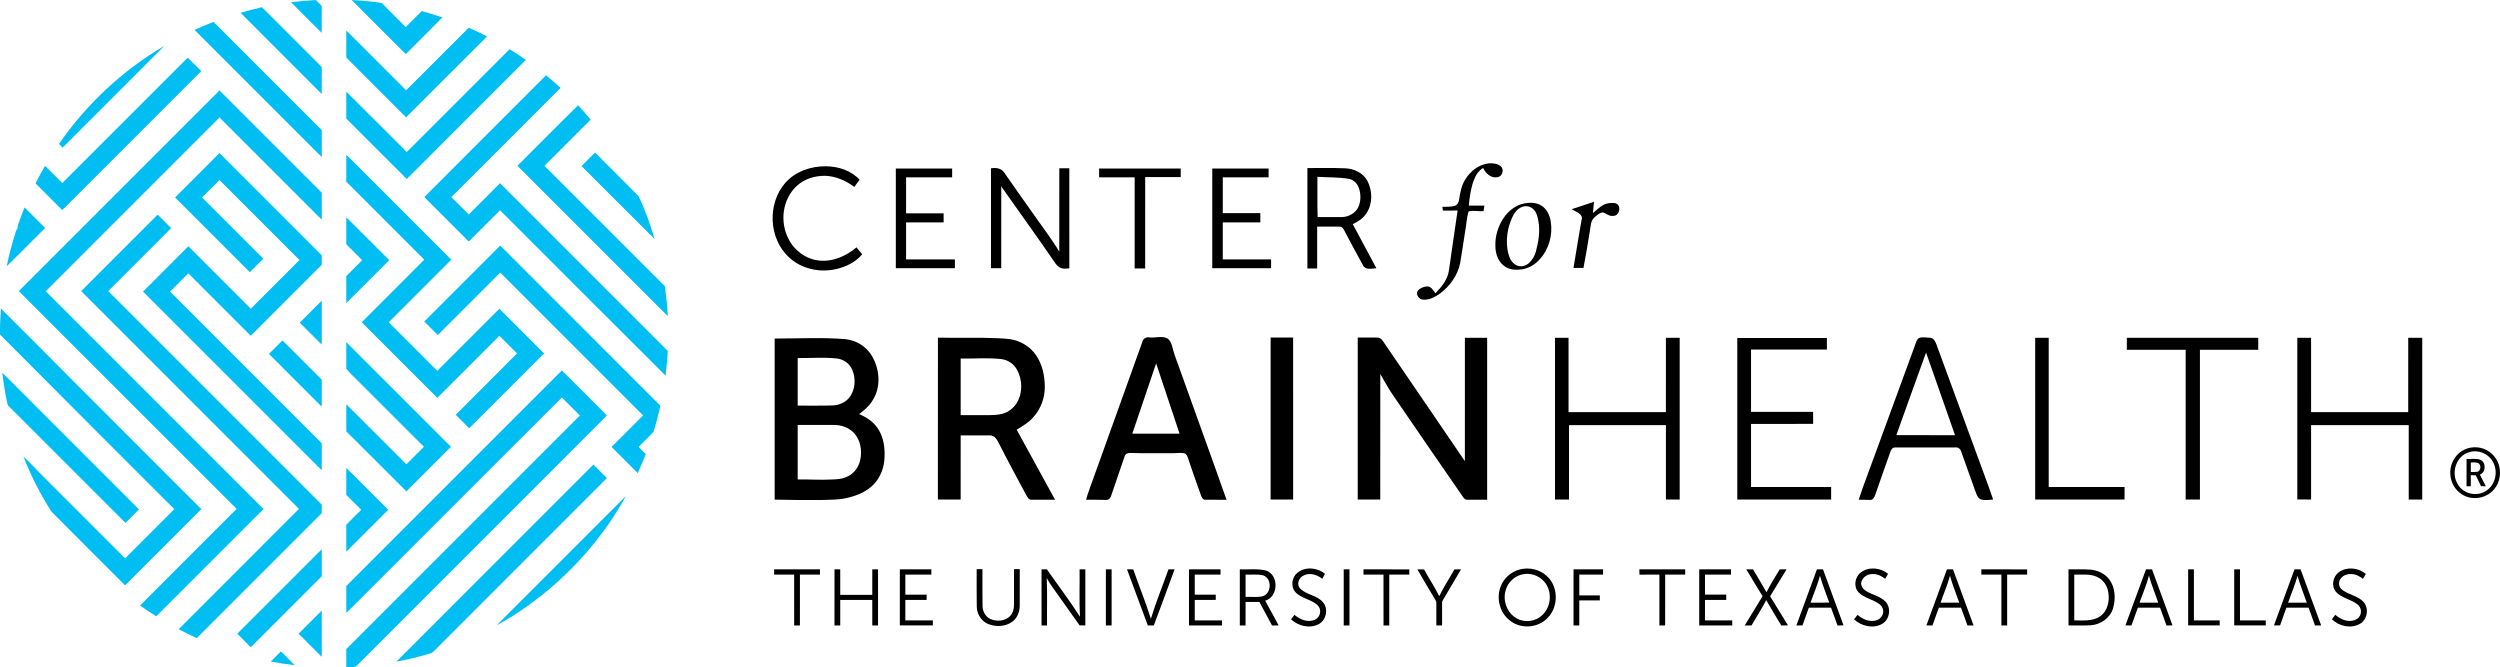 <?xml version="1.0" encoding="UTF-8"?>
<svg xmlns="http://www.w3.org/2000/svg" id="Layer_1" data-name="Layer 1" viewBox="0 0 2496.45 666.34">
  <defs>
    <style>
      .cls-1 {
        fill: #00bef2;
      }
    </style>
  </defs>
  <path class="cls-1" d="M290.67,2.21c8.22-1.04,16.47-1.7,24.73-2.19,1.95,1.97,3.91,3.93,5.89,5.89,0,8.97.04,17.94-.02,26.91-10.27-10.14-20.48-20.33-30.6-30.61Z"></path>
  <path class="cls-1" d="M351.18,0c10,.55,19.98,1.47,29.9,2.91,7.99,8.1,16.07,16.1,24.1,24.15,5.33-5.35,10.66-10.68,16-16.01,6.92,1.92,13.8,4.01,20.58,6.39-12.15,12.24-24.4,24.39-36.57,36.62-18.01-18.02-36.07-35.99-54.01-54.06Z"></path>
  <path class="cls-1" d="M240.17,12.76c7.08-2.08,14.24-3.84,21.42-5.54,19.9,19.89,39.79,39.81,59.7,59.69.02,9,.01,18,.01,27.01-27.05-27.05-54.13-54.07-81.13-81.16Z"></path>
  <path class="cls-1" d="M194.27,29.88c6.25-2.81,12.52-5.59,18.91-8.05,36.05,36.01,72.06,72.07,108.11,108.08.02,9,.01,18,.01,27.01-42.36-42.34-84.71-84.67-127.03-127.04Z"></path>
  <path class="cls-1" d="M405.53,90.16c20.88-20.81,41.69-41.69,62.56-62.52,6.15,2.76,12.3,5.55,18.2,8.82-26.95,26.87-53.81,53.83-80.75,80.71-19.92-19.91-39.83-39.82-59.74-59.74v-26.99c19.91,19.9,39.82,39.81,59.73,59.72Z"></path>
  <path class="cls-1" d="M58.89,143.76c27.4-39.75,63.53-73.54,105.19-97.96-33.76,33.96-67.7,67.75-101.55,101.63-1.22-1.23-2.43-2.46-3.64-3.67Z"></path>
  <path class="cls-1" d="M406.18,151.8c34.21-34.23,68.43-68.45,102.66-102.66,5.56,3.34,10.97,6.93,16.27,10.66-39.59,39.7-79.27,79.32-118.93,118.96-20.18-20.05-40.25-40.23-60.38-60.33.01-8.97-.02-17.94.02-26.91,20.19,20.02,40.21,40.21,60.36,60.28Z"></path>
  <path class="cls-1" d="M62.18,182.8c41.75-41.74,83.45-83.53,125.26-125.22,4.52,4.46,8.97,8.98,13.48,13.45-46.25,46.25-92.46,92.54-138.77,138.73-8.91-8.85-17.77-17.75-26.65-26.64,2.99-5.92,6.09-11.78,9.47-17.49,5.76,5.69,11.46,11.46,17.21,17.17Z"></path>
  <path class="cls-1" d="M545.22,75.19c5,4,9.85,8.2,14.52,12.59-36.39,36.3-72.7,72.69-109.06,109.02,5.81,5.78,11.56,11.61,17.39,17.36,10.41-10.41,20.81-20.83,31.24-31.22,55.85,55.84,111.68,111.7,167.54,167.53-.43,8.23-1.29,16.44-2.23,24.64-55.25-54.91-110.18-110.14-165.31-165.17-10.43,10.4-20.83,20.82-31.25,31.23-14.81-14.78-29.59-29.58-44.38-44.37,40.51-40.54,81.09-81.01,121.54-121.61Z"></path>
  <path class="cls-1" d="M219.17,90.34c34.09,33.99,68.1,68.06,102.14,102.11-.02,8.99-.01,17.97,0,26.96-34.05-34.03-68.1-68.06-102.12-102.12-57.84,57.84-115.68,115.68-173.51,173.52,72.5,72.49,145,144.98,217.49,217.49-35.71,35.74-71.45,71.45-107.17,107.18-5.51-3.42-10.86-7.1-16.13-10.86,32.13-32.16,64.3-64.29,96.43-96.46-72.52-72.47-144.98-145-217.51-217.46,66.79-66.8,133.56-133.6,200.38-200.36Z"></path>
  <path class="cls-1" d="M516.68,165.57c20.24-20.14,40.24-40.53,60.67-60.47,4.12,4.8,8.47,9.4,12.5,14.28-15.38,15.4-30.79,30.78-46.17,46.19,40.1,40.06,80.15,80.18,120.26,120.23,1.36,9.91,2.39,19.88,2.9,29.88-50.09-49.99-100.09-100.09-150.16-150.11Z"></path>
  <path class="cls-1" d="M580.68,165.81c4.5-4.51,9-9.02,13.52-13.52,14.41,14.55,29.04,28.89,43.37,43.52,6.71,13.72,11.74,28.28,16.14,42.91-24.46-24.19-48.66-48.64-73.03-72.91Z"></path>
  <path class="cls-1" d="M174.83,197.19c14.72-14.83,29.53-29.59,44.33-44.35,34.1,33.99,68.12,68.07,102.16,102.13-.03,3.15-.03,6.3-.02,9.45-23.63,23.63-47.26,47.26-70.89,70.89-20.77-20.81-41.57-41.59-62.36-62.38-6.1,6.06-12.16,12.16-18.25,18.23,50.49,50.51,101.01,101.01,151.51,151.52-.02,8.99-.01,17.98-.01,26.97-59.51-59.47-118.98-118.97-178.47-178.46,15.02-15.14,30.14-30.17,45.22-45.26,20.78,20.79,41.59,41.56,62.36,62.37,16.22-16.19,32.41-32.42,48.64-48.62-26.62-26.63-53.26-53.24-79.87-79.88-5.81,5.77-11.58,11.58-17.38,17.36,20.37,20.39,40.76,40.75,61.13,61.14-4.5,4.49-8.97,9-13.49,13.46-24.92-24.8-49.74-49.71-74.61-74.57Z"></path>
  <path class="cls-1" d="M345.82,154.52c35.02,34.85,69.89,69.86,104.84,104.78-20.82,20.84-41.66,41.66-62.48,62.49,16.14,16.19,32.33,32.33,48.48,48.51,20.67-20.66,41.34-41.33,62-62,14.89,14.86,29.75,29.76,44.64,44.62-24.91,24.93-49.82,49.84-74.75,74.75-4.49-4.49-8.98-8.97-13.46-13.47,20.34-20.49,40.83-40.83,61.21-61.28-5.9-5.86-11.75-11.76-17.64-17.62-20.66,20.67-41.33,41.34-62,62-25.15-25.17-50.33-50.32-75.49-75.49,20.82-20.85,41.67-41.67,62.49-62.51-25.95-25.96-51.91-51.91-77.86-77.87.01-8.97-.02-17.94.02-26.91Z"></path>
  <path d="M1463.33,178.95c5.12-8.2,13.63-14.9,23.49-15.84,4.15-.31,8.79.32,12.06,3.11,3.55,3.49,1.05,10.64-4.05,10.79-6.31.95-11.26-4.04-13.8-9.24-4.92,2.79-7.83,7.92-9.64,13.1-2.78,7.85-3.9,16.17-4.66,24.42,5.19.02,10.38,0,15.59.01-.33,1.84-.62,3.68-.9,5.53-4.94.46-10.07-1.01-14.86.29-2.09,6.22-2.11,13.01-3.41,19.45-1.74,10.67-3.19,21.37-5.02,32.02-2.53,12.37-10.29,23.23-20.36,30.67-4.96,3.42-10.84,6.69-17.07,5.91-3.9-.51-7.32-5.24-4.88-8.86,2.14-2.61,5.65-3.98,8.96-4.29,4.2-.26,6.57,3.86,8.57,6.9,6.05-6.37,12.25-13.55,13.48-22.58,2.76-20.08,5.91-40.11,8.71-60.18-4.9.26-9.8.1-14.69.14-.21-1.25-.39-2.51-.55-3.75,4.02-.1,8.13.1,12.09-.85,2.82-.83,4.39-3.71,4.66-6.5,1.02-7.01,2.42-14.18,6.28-20.25Z"></path>
  <path d="M784.11,182.67c10.07-11.47,25.72-16.83,40.71-16.64,12.27.13,25.08,4.2,33.56,13.43-1.78,2.38-3.54,4.78-5.28,7.18-8.52-6.26-18.64-10.81-29.34-11.08-10.03-.08-20.37,3.03-27.87,9.88-14.58,13.08-17.47,36.2-8.43,53.23,5.71,11.54,17.34,20.05,30.2,21.46,13.78,1.64,27.23-4.4,37.61-13.1,1.87,2.32,3.76,4.62,5.68,6.9-6.5,7.88-16.19,12.52-26,14.76-16.3,3.8-34.56-.11-46.96-11.62-20.42-18.62-22.01-53.7-3.88-74.4Z"></path>
  <path d="M1305.55,167.81c12.4.1,24.81-.29,37.2.23,8.93.25,18.34,4.37,22.68,12.55,5.25,9.93,5.39,22.89-.92,32.4-3.25,4.99-8.33,8.45-13.7,10.82,7.75,14.74,15.91,29.27,23.62,44.04-4.46.24-10.78,2.13-13.32-2.86-6.65-11.78-12.86-23.81-19.23-35.74-.8-1.56-2.28-2.97-4.1-2.95-7.5-.04-14.99.01-22.48.01v41.74h-9.75c-.01-33.42,0-66.83,0-100.24ZM1315.56,176.57c.12,13.4-.29,26.81.22,40.2,8.01.04,16.02.05,24.04,0,6.71-.11,13.59-3.67,16.54-9.88,2.78-6.09,2.74-13.33.42-19.55-1.59-4.33-5.31-8.01-9.95-8.75-10.33-1.75-20.85-1.38-31.27-2.03Z"></path>
  <path d="M894.55,168.31c18.75-.02,37.5-.01,56.25-.01-.01,2.92-.01,5.83-.01,8.76-15.33-.01-30.66-.01-45.98,0-.02,11.99-.02,23.99,0,35.99,12.49,0,24.99-.01,37.48,0,.01,3,.01,6,0,9-12.49.01-24.99,0-37.48.01-.02,12.33-.02,24.66,0,36.99,16.24,0,32.49-.01,48.74.01,0,2.9-.01,5.82,0,8.73-19.67.02-39.33.02-59,0-.01-33.16,0-66.32,0-99.48Z"></path>
  <path d="M989.56,168.11c4.72-.95,10.29-.18,13.17,4.11,10.38,14.96,20.83,29.87,31.43,44.66,8.04,11.31,16.29,22.48,23.61,34.28.07-27.7,0-55.41.04-83.11,3.32-.01,6.65-.01,9.98,0,.01,33.29.01,66.58.01,99.87-2.72.3-5.56.8-8.18-.18-2.86-.99-4.83-3.45-6.49-5.84-17.41-25.48-35.52-50.47-53.29-75.7-.1,27.2-.01,54.4-.04,81.6-3.43,0-6.84,0-10.25-.01,0-33.23-.01-66.46.01-99.68Z"></path>
  <path d="M1097.55,168.31c27.17-.01,54.33-.02,81.5,0-.01,2.82-.01,5.65,0,8.48-11.83.03-23.66-.01-35.49.02-.02,30.41,0,60.82-.01,91.24h-10.5c-.02-30.33.01-60.66-.01-90.99-11.83-.02-23.66,0-35.48-.01-.02-2.92-.03-5.83-.01-8.74Z"></path>
  <path d="M1210.55,168.31c18.75-.02,37.5-.01,56.25-.01-.01,2.92-.01,5.83-.01,8.76-15.25-.01-30.49-.02-45.73,0-.01,11.91-.02,23.82,0,35.74,12.49,0,24.99-.01,37.49.01-.01,3.07,0,6.15,0,9.24-12.5.01-25-.01-37.49.01-.02,12.33-.01,24.66-.01,36.99,16.08.01,32.16-.01,48.24,0,0,2.91,0,5.83.01,8.75-19.59,0-39.17.01-58.75-.01-.01-33.16,0-66.32,0-99.48Z"></path>
  <path d="M1522.27,203.08c5.56-1.01,11.72-.97,16.69,2.09,5.64,3.28,8.55,9.73,9.58,15.94,2.16,13.43-1.79,27.88-11.09,37.91-4.49,5.02-10.53,8.76-17.22,9.87-5.87.89-12.38.79-17.41-2.73-6.52-4.27-9.43-12.34-9.54-19.85-.49-10.04,2.52-20.14,8.08-28.48,4.85-7.22,12.21-13.09,20.91-14.75ZM1520.07,206.59c-4.13,1.46-7.17,4.92-9.14,8.72-5.63,11.3-7.75,24.5-5.02,36.9,1.13,4.99,3.51,10.3,8.35,12.66,4.19,2.11,9.41.79,12.72-2.36,3.17-3.08,5.64-6.97,6.72-11.28,2.73-10,4.39-20.59,2.44-30.88-.79-4.09-1.81-8.51-5.02-11.42-2.8-2.88-7.34-3.76-11.05-2.34Z"></path>
  <path d="M1569.46,208.88c7.43-2.45,14.89-4.81,22.27-7.42-.36,3.77-.73,7.53-1.08,11.3,4.89-3.98,9.54-9.29,16.24-9.89,2.92-.22,6.59-.8,8.82,1.65,3.06,3.83.65,11.1-4.73,11.04-3.99.71-6.9-2.45-10.43-3.45-3.52.26-6.11,3.1-8.63,5.27-3.52,3.26-3.45,8.34-4.21,12.72-2.04,12.51-4.07,25.02-6.49,37.46-3.34-.01-6.66-.01-9.97-.02,2.88-16.72,5.41-33.5,8.51-50.17-1.08-4.75-6.68-6.12-10.3-8.49Z"></path>
  <path class="cls-1" d="M18.02,224.52c2.03-5.84,4.18-11.64,6.47-17.38,6.86,6.82,13.68,13.67,20.52,20.51-12.73,12.78-25.41,25.61-38.3,38.22,2.33-11.7,5.51-23.22,9.06-34.61.29-1.29,1.1-2.34,1.86-3.38-.21-1.16-.08-2.28.39-3.36Z"></path>
  <path class="cls-1" d="M81.08,290.67c25.43-25.47,50.86-50.94,76.35-76.33,4.52,4.46,8.99,8.98,13.49,13.46-20.95,20.96-41.92,41.91-62.88,62.89,71.1,71.07,142.18,142.16,213.26,213.25-.01,2.82,0,5.65,0,8.48-41.61,41.6-83.19,83.21-124.81,124.8-6.12-2.78-12.19-5.67-18.08-8.89,40.03-40.07,80.1-80.1,120.14-120.17-72.5-72.49-145.03-144.95-217.47-217.49Z"></path>
  <path class="cls-1" d="M345.82,217.02c14.36,14.18,28.56,28.53,42.85,42.78-14.29,14.29-28.56,28.59-42.87,42.86-.01-9,0-17.99,0-26.99,5.29-5.28,10.58-10.57,15.87-15.86-5.28-5.31-10.58-10.59-15.87-15.89.01-8.96-.02-17.93.02-26.9Z"></path>
  <path class="cls-1" d="M423.68,321.03c25.29-25.27,50.58-50.56,75.85-75.85,53.31,53.32,106.67,106.59,159.93,159.96-2.1,8.7-4.03,17.47-6.86,25.96-4.67,5.33-10.02,10.07-14.92,15.2,2.37,2.39,4.76,4.77,7.15,7.17-2.52,6.38-5.13,12.74-8.01,18.97-8.73-8.71-17.44-17.42-26.15-26.14,10.49-10.51,21-20.99,31.49-31.49-47.53-47.56-95.08-95.1-142.63-142.63-20.77,20.8-41.58,41.57-62.35,62.37-4.5-4.51-9.01-9-13.5-13.52Z"></path>
  <path class="cls-1" d="M299.34,322.2c7.26-7.4,14.64-14.68,21.97-22.01-.02,14.65,0,29.31-.01,43.97-7.33-7.31-14.66-14.62-21.96-21.96Z"></path>
  <path class="cls-1" d="M.86,308.04c26.33,26.08,52.34,52.46,78.51,78.69,40.55,40.56,81.11,81.1,121.65,121.67-25.32,25.42-50.7,50.8-76.12,76.12-24.5-24.55-49.15-48.97-73.52-73.63-11.08-17.31-20.47-35.75-27.93-54.9,7.23,6.64,13.75,13.98,20.76,20.85,26.91,26.9,53.8,53.82,80.72,80.71,16.37-16.38,32.75-32.75,49.12-49.12C115.95,450.42,57.99,392.27.03,334.13c-.17-8.71.33-17.4.83-26.09Z"></path>
  <path d="M773.56,338.06c23.71.05,47.48-1.38,71.15.67,10.1,1.2,19.68,6.83,25.2,15.45,8.74,13.62,10.35,32.57,1.01,46.33-3.21,5.36-8.18,9.21-12.99,13.05,7.26,2.99,14.14,7.49,18.53,14.14,6.48,9.45,7.63,21.44,6.57,32.57-1.06,9.61-5.36,19.03-12.7,25.46-7.26,6.43-16.65,9.84-26.01,11.81-7.74,1.66-15.69,1.39-23.55,1.74-15.74.09-31.48.05-47.21-.37-.02-53.62-.02-107.24,0-160.85ZM796.56,357.55c-.01,15.83-.02,31.67,0,47.5,11.46-.11,22.92.22,34.38-.18,6.3-.07,12.77-2.54,16.83-7.51,6.37-7.73,7.15-19.15,3.24-28.17-2.57-6.21-8.78-10.48-15.38-11.22-12.99-1.39-26.05-.3-39.07-.42ZM796.56,424.31c-.01,18.16-.01,36.32,0,54.48,11.43-.24,22.85.7,34.28.01,5.47-.14,11.16-.61,16.07-3.29,6.43-3.17,10.85-9.66,12.19-16.63,1.86-8.92.24-19.02-5.92-25.99-5.03-5.75-12.78-8.54-20.29-8.59-12.11-.01-24.23,0-36.33.01Z"></path>
  <path d="M936.6,337.15c15.07.33,30.15.03,45.22.18,8.94.42,17.94.14,26.83,1.37,10.28,1.54,19.87,7.27,25.82,15.84,6.37,9.24,8.83,20.67,8.86,31.76.03,10.99-3.96,21.99-11.38,30.15-4.52,5.48-10.83,8.88-16.69,12.68,12.75,23.31,25.58,46.59,38.32,69.92-7.92-.02-15.83.04-23.74-.01-2.35.01-3.66-2.33-4.72-4.06-9.21-17.18-18.55-34.29-27.34-51.68-1.82-3.78-4.23-8.4-9.02-8.53-9.82.02-19.64.04-29.45.04-.02,21.33,0,42.66-.01,63.99-7.59,0-15.17.01-22.75,0,.02-53.89-.06-107.77.05-161.65ZM959.31,358.06c-.01,18.83-.01,37.65,0,56.48,9.48.02,18.97-.01,28.46.02,4.34-.07,8.74-.25,12.97-1.32,6.17-1.56,11.6-5.73,14.78-11.23,5.86-9.8,5.48-22.62.18-32.57-3.08-5.95-9.17-10.07-15.8-10.87-13.49-1.51-27.06-.31-40.59-.51Z"></path>
  <path d="M1140.77,341.27c.73-3.09,3.78-4.98,6.9-4.35,6.07.72,12.68-1.93,18.36,1.17,4.67,3.72,4.72,10.32,6.65,15.54,17.28,48.52,35,96.88,52.12,145.45-7.04-.09-14.08.04-21.1-.05-2.5.19-3.71-2.35-4.4-4.3-4.5-12.48-8.92-24.99-13.09-37.58-.68-1.74-1.46-3.87-3.42-4.42-4.28-1.01-8.68,0-13-.17-13.7-.12-27.41.23-41.1-.25-2.33-.12-4.91.82-5.62,3.25-4.54,13.19-9.1,26.38-13.54,39.6-.61,2.14-2.29,4.09-4.67,4.07-6.78-.24-13.57-.18-20.35-.19,2.15-8.08,5.49-15.78,8.15-23.7,16.06-44.68,32.12-89.37,48.11-134.07ZM1154.48,362.86c-7.83,23.44-15.92,46.78-23.78,70.21,15.73-.03,31.46-.04,47.19,0-7.76-23.42-15.54-46.83-23.41-70.21Z"></path>
  <path d="M1268.81,337.05c7.49-.01,14.98-.01,22.48,0,.02,53.92.01,107.83.01,161.75-7.5.01-15-.01-22.49.01-.02-53.92-.01-107.84,0-161.76Z"></path>
  <path d="M1355.81,337.05c6.32.03,12.65-.07,18.99.02,2.39-.14,4.6,1.23,5.93,3.18,27.44,40.02,54.67,80.18,82.06,120.24.03-41.06,0-82.13.01-123.19,7.41,0,14.83-.01,22.25.01,0,53.91.01,107.82-.01,161.74-6.74-.02-13.47.05-20.2-.01-1.79.12-2.94-1.47-3.87-2.72-23.04-33.36-46.05-66.74-68.93-100.22-5.17-7.16-9.17-15.05-13.7-22.6-.09,41.76-.01,83.53-.04,125.3h-22.5c0-53.92-.01-107.83.01-161.75Z"></path>
  <path d="M1552.8,337.3c4.49,0,9-.01,13.51.01-.01,24.74-.02,49.49,0,74.23,32.41.01,64.82.01,97.23,0,.02-24.75,0-49.49.01-74.23,4.58-.02,9.16-.02,13.76,0-.02,53.83,0,107.66-.01,161.49-4.6,0-9.18.01-13.75-.01-.01-24.75,0-49.49,0-74.24-32.25-.01-64.5.01-96.74,0-.02,24.75,0,49.5-.01,74.25h-14c-.01-53.83,0-107.67,0-161.5Z"></path>
  <path d="M1734.81,337.54c29.83.01,59.65,0,89.48.01,0,3.83,0,7.66.01,11.49-25.25.03-50.49-.01-75.74.02-.02,20.74-.01,41.49,0,62.23,20.66.02,41.33-.01,61.99.02-.01,3.99-.01,7.98.01,11.98-20.67.02-41.34-.01-62,.02-.01,20.99-.01,41.99,0,62.98,26.66.02,53.33-.01,79.99.02-.01,4.16,0,8.32-.01,12.49-31.24.01-62.49,0-93.73.01-.02-53.76-.01-107.51,0-161.27Z"></path>
  <path d="M1915.42,338.04c3.4-2.06,7.66-.82,11.43-.82,3.91.03,5.83,3.86,6.95,7.06,12.3,33.41,24.53,66.84,36.82,100.26,6.49,18.11,13.53,36.03,19.68,54.27-4.21.35-8.63,1.16-12.69-.29-3.26-1.62-3.99-5.57-5.28-8.62-4.71-13.07-9.45-26.14-14.04-39.25-.68-2.42-3-4.17-5.52-3.85-20.01.01-40.03-.02-60.03.02-2.63-.22-4.45,2.02-5.04,4.32-4.98,14.36-10.28,28.62-15.14,43.03-.76,2.19-2,4.83-4.64,5.07-3.96-.02-7.91-.31-11.85-.21,5.17-16.02,11.48-31.67,17.12-47.53,12.52-34.14,25.04-68.27,37.52-102.42,1.58-3.65,2.2-7.87,4.71-11.04ZM1923.32,352.06c-10,27.45-19.79,54.99-29.68,82.48,19.53.01,39.07,0,58.61.01-9.54-27.54-19.36-54.97-28.93-82.49Z"></path>
  <path d="M2032.29,337.31c4.49-.02,8.99-.01,13.51-.01,0,49.67-.01,99.33,0,149,25.25.01,50.5-.01,75.75.01-.01,4.16,0,8.32-.01,12.49-29.74,0-59.49.01-89.24,0-.01-53.83.01-107.66-.01-161.49Z"></path>
  <path d="M2123.8,337.3c43.75,0,87.5-.01,131.25.01-.01,3.99-.01,7.98,0,11.98-19.42.02-38.84,0-58.25.01-.01,49.83.01,99.67,0,149.5h-14.25c-.01-49.83,0-99.66,0-149.49-19.58-.02-39.17,0-58.75-.01-.02-4-.02-8,0-12Z"></path>
  <path d="M2294.04,337.31c4.58-.02,9.16-.01,13.76-.01.01,24.75-.01,49.5.01,74.24,32.32.01,64.65.01,96.98,0,.02-24.74,0-49.49.01-74.24,4.65-.01,9.32-.01,14,0-.01,53.84.01,107.67-.01,161.51-4.51-.01-9.01-.01-13.49-.01-.01-24.75,0-49.49,0-74.24-32.5-.03-65,0-97.49-.01-.03,24.75,0,49.5-.01,74.25-4.6,0-9.18,0-13.75-.01-.01-53.82,0-107.65-.01-161.48Z"></path>
  <path class="cls-1" d="M268.58,353.4c4.48-4.5,8.96-9,13.48-13.47,13.07,13.09,26.16,26.16,39.24,39.25v26.98c-17.58-17.58-35.2-35.12-52.72-52.76Z"></path>
  <path class="cls-1" d="M345.8,341.69c34.85,34.81,69.65,69.67,104.5,104.47-14.82,14.85-29.66,29.68-44.5,44.51-20.01-19.92-39.87-39.98-59.94-59.84-.13-9.02-.04-18.03-.04-27.05,20.08,19.87,39.96,39.95,59.98,59.89,5.84-5.83,11.68-11.66,17.5-17.51-20.74-20.7-41.45-41.44-62.18-62.16-5.01-5.25-10.54-10.09-15.25-15.57-.18-8.91-.02-17.83-.07-26.74Z"></path>
  <path class="cls-1" d="M345.8,585.17c71.75-71.75,143.49-143.5,215.25-215.24,14.34,14.31,28.63,28.68,43.01,42.97.45.78,2.6,1.76,1.23,2.75-82.64,82.73-165.4,165.36-248.03,248.1-2.62,3.71-7.65,1.9-11.46,2.59v-18.17c77.74-77.75,155.5-155.5,233.25-233.25-6.01-5.99-12-12-18-17.99-71.77,71.69-143.42,143.51-215.23,215.15-.04-8.97,0-17.94-.02-26.91Z"></path>
  <path class="cls-1" d="M2.29,372.16c45.48,45.52,91.01,90.98,136.47,136.51-4.44,4.54-8.97,9.01-13.47,13.5-38.9-38.9-77.81-77.81-116.71-116.71-.92-.78-1.15-1.99-1.39-3.07-2.06-10-3.76-20.08-4.9-30.23Z"></path>
  <path d="M2468.17,446.86c8.32-1.25,17.12,2.18,22.43,8.71,7.9,9.23,7.77,24.15-.27,33.27-6.5,7.73-17.94,10.59-27.35,7.06-7.37-2.67-13.15-9.08-15.19-16.61-2.16-7.51-.81-15.97,3.73-22.34,3.83-5.47,9.99-9.29,16.65-10.09ZM2466.04,451.43c-13.4,3.45-18.97,21.03-11.63,32.27,5.37,9.65,19.12,12.59,28.18,6.43,9.53-5.95,12.28-19.73,6.62-29.24-4.4-7.92-14.49-12.1-23.17-9.46Z"></path>
  <path d="M2463.05,458.31c4.62.29,9.51-.82,13.97.87,5.8,2.79,5.37,12.42-.65,14.78,1.9,3.9,3.99,7.7,5.93,11.59-1.62-.01-3.21-.02-4.76-.01-1.68-3.71-3.56-7.33-5.34-10.97-1.66-.02-3.3-.02-4.9-.02-.01,3.66-.01,7.33-.01,11-1.45-.01-2.86-.01-4.24,0-.02-9.09-.01-18.16,0-27.24ZM2467.31,461.79c-.03,3.17-.03,6.34-.01,9.52,2.11-.03,4.28.12,6.44-.16,3.77-1,4.2-6.91.94-8.77-2.35-.95-4.95-.5-7.37-.59Z"></path>
  <path class="cls-1" d="M395.9,660.66c65.47-65.65,131.11-131.14,196.65-196.73,4.5,4.48,8.99,8.97,13.47,13.47-56.93,57.08-114.01,114.01-170.98,171.05-1.62,1.48-2.96,3.56-5.24,4.04-11.16,3.28-22.44,6.19-33.9,8.17Z"></path>
  <path class="cls-1" d="M345.82,467.26c14.02,13.86,27.89,27.86,41.85,41.78-13.94,13.97-27.9,27.92-41.87,41.87-.01-8.99.01-17.98-.01-26.96,4.94-4.99,9.93-9.93,14.88-14.91-4.96-4.97-9.93-9.92-14.88-14.89.03-8.96-.02-17.93.03-26.89Z"></path>
  <path class="cls-1" d="M495.79,624.5c43.02-43.13,86.1-86.2,129.22-129.22-17.6,32.25-41.08,61.24-68.31,85.86-18.63,16.61-38.91,31.52-60.91,43.36Z"></path>
  <path class="cls-1" d="M236.93,632.79c28.12-28.11,56.23-56.25,84.37-84.35v26.98c-23.64,23.63-47.25,47.27-70.9,70.89-4.47-4.53-8.99-9-13.47-13.52Z"></path>
  <path d="M773.05,568.55c15.24-.01,30.49,0,45.75-.01-.02,1.75-.02,3.5-.01,5.27-6.66-.01-13.33-.01-19.99-.01-.01,16.92.01,33.83-.01,50.75-1.93-.01-3.83-.01-5.74,0-.01-16.91,0-33.83-.01-50.74-6.66-.03-13.32-.01-19.98,0-.02-1.77-.02-3.52-.01-5.26Z"></path>
  <path d="M833.31,568.55c1.89-.01,3.81-.01,5.73,0,.02,8.5,0,16.99.01,25.5,10.66,0,21.33,0,31.99-.01.01-8.5,0-16.99.01-25.49,1.9-.01,3.81-.02,5.74-.01.01,18.67.01,37.34,0,56.01-1.93-.01-3.84-.01-5.74,0-.02-8.5.01-17-.01-25.49-10.66-.02-21.33-.01-31.98,0-.02,8.49,0,16.99-.02,25.49-1.92-.01-3.84-.02-5.74,0-.01-18.67-.01-37.34.01-56Z"></path>
  <path d="M898.56,568.55c10.49-.01,20.99-.01,31.49,0-.01,1.74-.02,3.48,0,5.24-8.66.02-17.33.01-25.99.01-.02,6.66-.02,13.33,0,20,7.08,0,14.16-.01,21.24,0-.03,1.73-.01,3.5,0,5.25-7.09.01-14.17-.01-21.24.01-.02,6.82-.02,13.65,0,20.48,9.16.02,18.32-.01,27.49.01-.01,1.66-.02,3.31,0,4.99-11,.01-22,.01-32.99,0-.02-18.66-.02-37.33,0-55.99Z"></path>
  <path d="M975.29,568.31c1.91-.01,3.82-.02,5.76-.01.07,12.22-.14,24.44.1,36.66.02,5.38,2.82,10.84,7.83,13.17,6.3,2.77,14.67,2.24,19.62-2.92,3.07-3.11,4.03-7.64,3.96-11.87-.03-11.68-.01-23.36-.01-35.04,1.9-.01,3.83,0,5.76.01-.04,12.27.03,24.55-.03,36.83-.08,5.84-2.43,11.85-7.15,15.48-7.01,5.33-16.97,5.73-24.87,2.27-6.59-2.98-10.78-9.94-10.89-17.09-.18-12.5-.02-25-.08-37.49Z"></path>
  <path d="M1040.05,568.56c1.77-.02,3.56-.03,5.37-.03,10.93,15.8,22.66,31.07,33,47.28-.84-15.73-.15-31.51-.37-47.26,1.9-.01,3.81-.01,5.74-.01.01,18.67.01,37.34,0,56.01-1.92-.01-3.82-.01-5.7-.01-6.84-9.65-13.7-19.28-20.53-28.94-4.22-6.03-8.72-11.88-12.34-18.29.74,15.72.14,31.49.33,47.24-1.85-.01-3.68-.01-5.5,0-.01-18.67-.01-37.33,0-55.99Z"></path>
  <path d="M1104.3,568.55c1.9-.02,3.81-.01,5.74,0,.01,18.66.01,37.33,0,56-1.93-.01-3.84-.02-5.74,0-.01-18.67-.01-37.34,0-56Z"></path>
  <path d="M1125.41,568.55c2.05-.01,4.13-.01,6.22.01,5.76,16.48,12.41,32.67,17.61,49.34,5.06-16.71,11.76-32.88,17.56-49.35,2.02-.01,4.06-.02,6.12-.02-6.78,18.72-13.84,37.34-20.72,56.02-2.02-.01-4.02,0-6,.01-6.93-18.67-13.86-37.34-20.79-56.01Z"></path>
  <path d="M1187.29,568.56c10.5-.03,21,0,31.51-.02-.03,1.75-.03,3.5-.01,5.27-8.58-.01-17.16-.02-25.74,0-.01,6.66-.01,13.32,0,19.98,7,.02,14-.01,21,.02-.03,1.73-.02,3.48,0,5.24-7.01.01-14-.01-20.99.01-.02,6.82-.02,13.65,0,20.48,9.07.02,18.15,0,27.24.01-.02,1.66-.03,3.31,0,5h-33c-.01-18.67.01-37.33-.01-55.99Z"></path>
  <path d="M1238.05,568.55c8.76.34,17.76-.93,26.35,1.24,13,4.55,12.22,26.31-1.04,30.07,4.69,8.12,8.97,16.46,13.46,24.69-2.23-.02-4.41,0-6.6.01-4.25-7.82-8.44-15.66-12.63-23.49-4.6-.04-9.2-.02-13.78-.01-.03,7.82,0,15.66-.02,23.49-1.93-.01-3.84-.01-5.74,0-.01-18.67-.01-37.33,0-56ZM1243.8,573.8c-.01,7.42-.01,14.83.01,22.25,5.66-.29,11.46.67,17.03-.64,8.98-2.65,9.52-17.57.75-20.8-5.8-1.52-11.87-.54-17.79-.81Z"></path>
  <path d="M1295.52,572.01c7.79-6.5,20.12-5.34,27.63,1.07-.96,1.62-1.9,3.25-2.82,4.89-5.3-4.39-13.39-6.67-19.56-2.74-4.23,2.43-6.07,8.76-2.43,12.49,6.46,6.55,17.19,6.65,23.07,14.01,5.26,6.68,2.88,17.58-4.62,21.56-8.98,4.68-20.41,1.86-27.59-4.86,1.13-1.49,2.29-2.98,3.45-4.45,5.47,4.71,13.51,8.09,20.52,4.77,5.19-2.29,6.9-9.69,3.02-13.9-6.23-6.41-16.34-6.85-22.47-13.43-5.14-5.4-3.85-14.86,1.8-19.41Z"></path>
  <path d="M1341.81,568.54c1.89,0,3.81,0,5.74.01v56c-1.93-.01-3.85-.01-5.74,0-.02-18.67-.02-37.34,0-56.01Z"></path>
  <path d="M1361.55,568.55c15.25,0,30.5-.02,45.76.01-.03,1.73-.03,3.48-.02,5.24-6.66.01-13.33-.02-19.99.01-.01,16.91.02,33.83-.01,50.74-1.94-.02-3.84-.02-5.73,0-.03-16.92.01-33.84-.02-50.75-6.67,0-13.33.01-19.99-.01-.03-1.76-.01-3.5,0-5.24Z"></path>
  <path d="M1415.33,568.55c2.22-.03,4.48-.02,6.74.09,4.87,9.01,10.6,17.53,15.13,26.72,4.42-9.27,10.16-17.82,15.12-26.79,2.2-.03,4.4-.03,6.63-.02-5.93,10.05-11.81,20.13-17.77,30.15-.69,1.08-1.27,2.27-1.13,3.6-.03,7.41.02,14.83-.01,22.25-1.93-.01-3.84-.02-5.73,0-.05-7.46.02-14.92-.02-22.37.07-1.99-1.35-3.55-2.2-5.19-5.6-9.48-11.28-18.9-16.76-28.44Z"></path>
  <path d="M1518.04,568.52c9.11-2.18,19.29.02,26.26,6.42,11.87,10.29,12.27,30.2,1.67,41.52-9.46,10.72-27.29,12.19-38.33,3.1-9.97-7.66-13.67-22.01-9.19-33.66,3.08-8.6,10.76-15.21,19.59-17.38ZM1519.22,573.81c-7.44,1.96-13.55,8.08-15.63,15.46-3.26,10.43,1.27,22.98,11.01,28.25,8.17,4.68,19.24,3.12,25.8-3.64,9.01-8.57,9.73-24.29,1.27-33.48-5.5-6.12-14.51-8.88-22.45-6.59Z"></path>
  <path d="M1571.3,568.54c9.83.01,19.66,0,29.5,0-.03,1.75-.03,3.5-.01,5.27-7.91-.02-15.82-.01-23.73-.01-.03,6.91-.01,13.82,0,20.74,6.82.02,13.66-.01,20.5.01-.04,1.66-.04,3.33-.02,5.01-6.84-.01-13.66-.02-20.49-.01-.01,8.33.01,16.66-.01,25-1.93-.02-3.85-.02-5.74,0-.01-18.67-.01-37.34,0-56.01Z"></path>
  <path d="M1637.02,568.55c15.25-.01,30.51,0,45.77-.01-.01,1.75-.03,3.49.01,5.26-6.67.01-13.34-.01-20,0-.01,16.92.01,33.83-.01,50.75-1.94-.01-3.84-.01-5.74,0-.01-16.92,0-33.83-.01-50.74-6.64.01-13.27-.08-19.89.07-.08-1.79-.13-3.56-.13-5.33Z"></path>
  <path d="M1696.81,568.55c10.57,0,21.15-.01,31.74,0-.02,1.74-.04,3.48,0,5.24-8.67.03-17.33-.01-25.99.02-.02,6.66-.02,13.32,0,19.98,7.07.01,14.15,0,21.23,0-.02,1.75-.02,3.5.01,5.27-7.09-.01-14.17-.02-21.24,0-.02,6.82-.02,13.65,0,20.48,9.07.01,18.15,0,27.23,0-.02,1.66-.03,3.32.01,5.01h-32.99c-.02-18.67-.02-37.34,0-56Z"></path>
  <path d="M1743.83,568.55c2.22-.01,4.46-.01,6.72,0,4.53,7.59,9.08,15.17,13.43,22.87,3.87-7.91,8.76-15.26,13.19-22.86,2.27-.02,4.54-.03,6.85-.03-5.38,9.02-11,17.9-16.42,26.9,5.99,9.68,11.88,19.41,17.87,29.1-2.27,0-4.5.01-6.72.03-5.02-8.43-10.24-16.75-15.03-25.3-4.48,8.66-9.83,16.84-14.7,25.29-2.27-.01-4.53-.01-6.76,0,5.95-9.71,11.89-19.43,17.79-29.17-5.37-8.97-10.93-17.82-16.22-26.83Z"></path>
  <path d="M1814.35,568.56c2-.02,4.02-.02,6.06-.01,6.86,18.65,13.72,37.31,20.53,55.98-2.04,0-4.05.02-6.05.04-2.23-5.9-4.3-11.86-6.47-17.77h-22.12c-2.16,5.91-4.21,11.85-6.39,17.75-2.05-.01-4.1-.01-6.09.01,6.84-18.67,13.72-37.32,20.53-56ZM1817.38,574.91c-2.41,9.2-6.34,17.9-9.39,26.89,6.23-.02,12.46.02,18.7-.03-3.12-8.95-6.81-17.71-9.31-26.86Z"></path>
  <path d="M1858.18,571.63c7.85-6.05,19.74-4.8,27.17,1.39-.97,1.65-1.9,3.31-2.83,4.97-3.64-2.83-8.07-5.03-12.78-4.73-5.22-.15-10.7,3.61-11.2,9.05-.16,3.77,2.7,6.75,5.82,8.44,6,3.34,13.13,4.87,18.21,9.77,6.29,6.24,4.58,18.13-3.11,22.48-8.96,5.08-20.78,2.3-28.03-4.56,1.12-1.51,2.27-3,3.45-4.47,4.64,3.96,10.71,6.9,16.96,5.92,4.03-.54,7.8-3.57,8.54-7.69.74-3.34-.88-6.85-3.52-8.87-6.47-4.92-15.29-5.94-21.02-11.94-5.15-5.63-3.64-15.31,2.34-19.76Z"></path>
  <path d="M1944.19,568.55c1.99-.01,4.01-.01,6.05,0,6.82,18.68,13.7,37.34,20.54,56.01-2.08-.02-4.08-.02-6.09-.01-2.24-5.89-4.28-11.84-6.47-17.74-7.37-.01-14.74-.03-22.11.01-2.16,5.9-4.2,11.86-6.4,17.75-2.04-.02-4.06-.04-6.05-.04,6.8-18.67,13.68-37.32,20.53-55.98ZM1937.79,601.82c6.22-.05,12.44-.02,18.68-.02-3.05-8.98-6.81-17.72-9.25-26.89-2.48,9.19-6.34,17.93-9.43,26.91Z"></path>
  <path d="M1978.55,568.55c15.25,0,30.5-.02,45.76.01-.04,1.73-.04,3.48-.02,5.24-6.67.01-13.33-.02-19.99.01-.01,16.91.02,33.83-.01,50.74-1.95-.02-3.85-.01-5.73,0-.02-16.92-.01-33.83-.01-50.74-6.68-.03-13.34.01-20-.02-.05-1.76-.02-3.5,0-5.24Z"></path>
  <path d="M2065.55,568.55c7.08.1,14.17-.26,21.25.23,7.48.49,15.05,3.77,19.57,9.94,5.98,8.19,6.46,19.4,3.64,28.86-2.92,9.62-12.37,16.08-22.18,16.82-7.42.36-14.86.05-22.27.14-.02-18.66-.02-37.32-.01-55.99ZM2071.31,573.81c-.01,15.24-.02,30.48,0,45.73,8.59-.2,18.18,1.2,25.68-4.02,7.67-5.14,9.82-15.47,8.3-24.08-.9-6.55-5.09-12.62-11.17-15.34-7.13-3.39-15.21-2.03-22.81-2.29Z"></path>
  <path d="M2142.94,568.53c1.99,0,3.99,0,6.04.02,6.75,18.69,13.74,37.28,20.45,55.98-2.05,0-4.05.01-6.04.03-2.16-5.91-4.32-11.82-6.41-17.75-7.39-.02-14.77,0-22.15-.01-2.18,5.93-4.19,11.91-6.45,17.81-2.02-.05-4-.08-5.96-.1,6.75-18.69,13.65-37.33,20.52-55.98ZM2136.49,601.79c6.22,0,12.44.02,18.68-.01-3.03-9.04-6.87-17.82-9.24-27.06-2.39,9.27-6.29,18.05-9.44,27.07Z"></path>
  <path d="M2185.05,568.55c1.89-.01,3.8-.01,5.74-.01.02,17-.01,34,.02,51,8.57.01,17.15,0,25.74.01-.03,1.66-.04,3.31,0,4.99-10.5.01-21,.01-31.5,0-.01-18.66-.01-37.33,0-55.99Z"></path>
  <path d="M2231.05,568.55c1.89-.01,3.79-.02,5.74-.01.02,17-.01,34,.02,51,8.57.01,17.15,0,25.74.01-.03,1.66-.05,3.31,0,4.99-10.5.01-21,.01-31.5,0-.01-18.66-.01-37.33,0-55.99Z"></path>
  <path d="M2291.25,568.56c2-.02,4.02-.02,6.07-.01,6.81,18.68,13.66,37.35,20.55,56-2.09-.01-4.14-.01-6.16,0-2.13-5.92-4.28-11.83-6.39-17.74-7.4-.02-14.79-.01-22.17,0-2.11,5.91-4.22,11.83-6.33,17.74-2.06-.01-4.09-.01-6.09-.01,6.8-18.67,13.68-37.32,20.52-55.98ZM2284.83,601.79c6.22.01,12.45.01,18.69,0-3.03-8.95-6.73-17.67-9.23-26.79-2.57,9.13-6.28,17.87-9.46,26.79Z"></path>
  <path d="M2335.77,571.24c7.86-5.61,19.52-4.34,26.68,1.91-.99,1.61-1.94,3.23-2.86,4.86-3.35-2.63-7.32-4.77-11.67-4.75-4.44-.35-9.24,1.69-11.33,5.76-1.83,3.37-.69,7.84,2.42,10.06,6.46,4.91,15.37,5.82,21.07,11.89,5.88,6.36,4.01,17.87-3.59,22.05-8.91,4.99-20.9,2.41-27.91-4.72,1.11-1.45,2.23-2.9,3.39-4.34,4.15,3.5,9.3,6.26,14.89,6.11,3.7-.08,7.78-1.65,9.61-5.08,2.09-3.62,1.23-8.66-2.08-11.25-6.61-5.47-16.25-6.24-21.93-12.98-4.84-5.87-2.78-15.34,3.31-19.52Z"></path>
  <path class="cls-1" d="M298.17,632.79c7.71-7.7,15.41-15.42,23.12-23.11.02,15.41.01,30.82.01,46.24-7.72-7.7-15.43-15.41-23.13-23.13Z"></path>
  <path class="cls-1" d="M280.53,650.43c4.62,4.61,9.28,9.17,13.81,13.88-8.01-.96-15.99-2.2-23.9-3.74,3.33-3.42,6.73-6.76,10.09-10.14Z"></path>
</svg>
